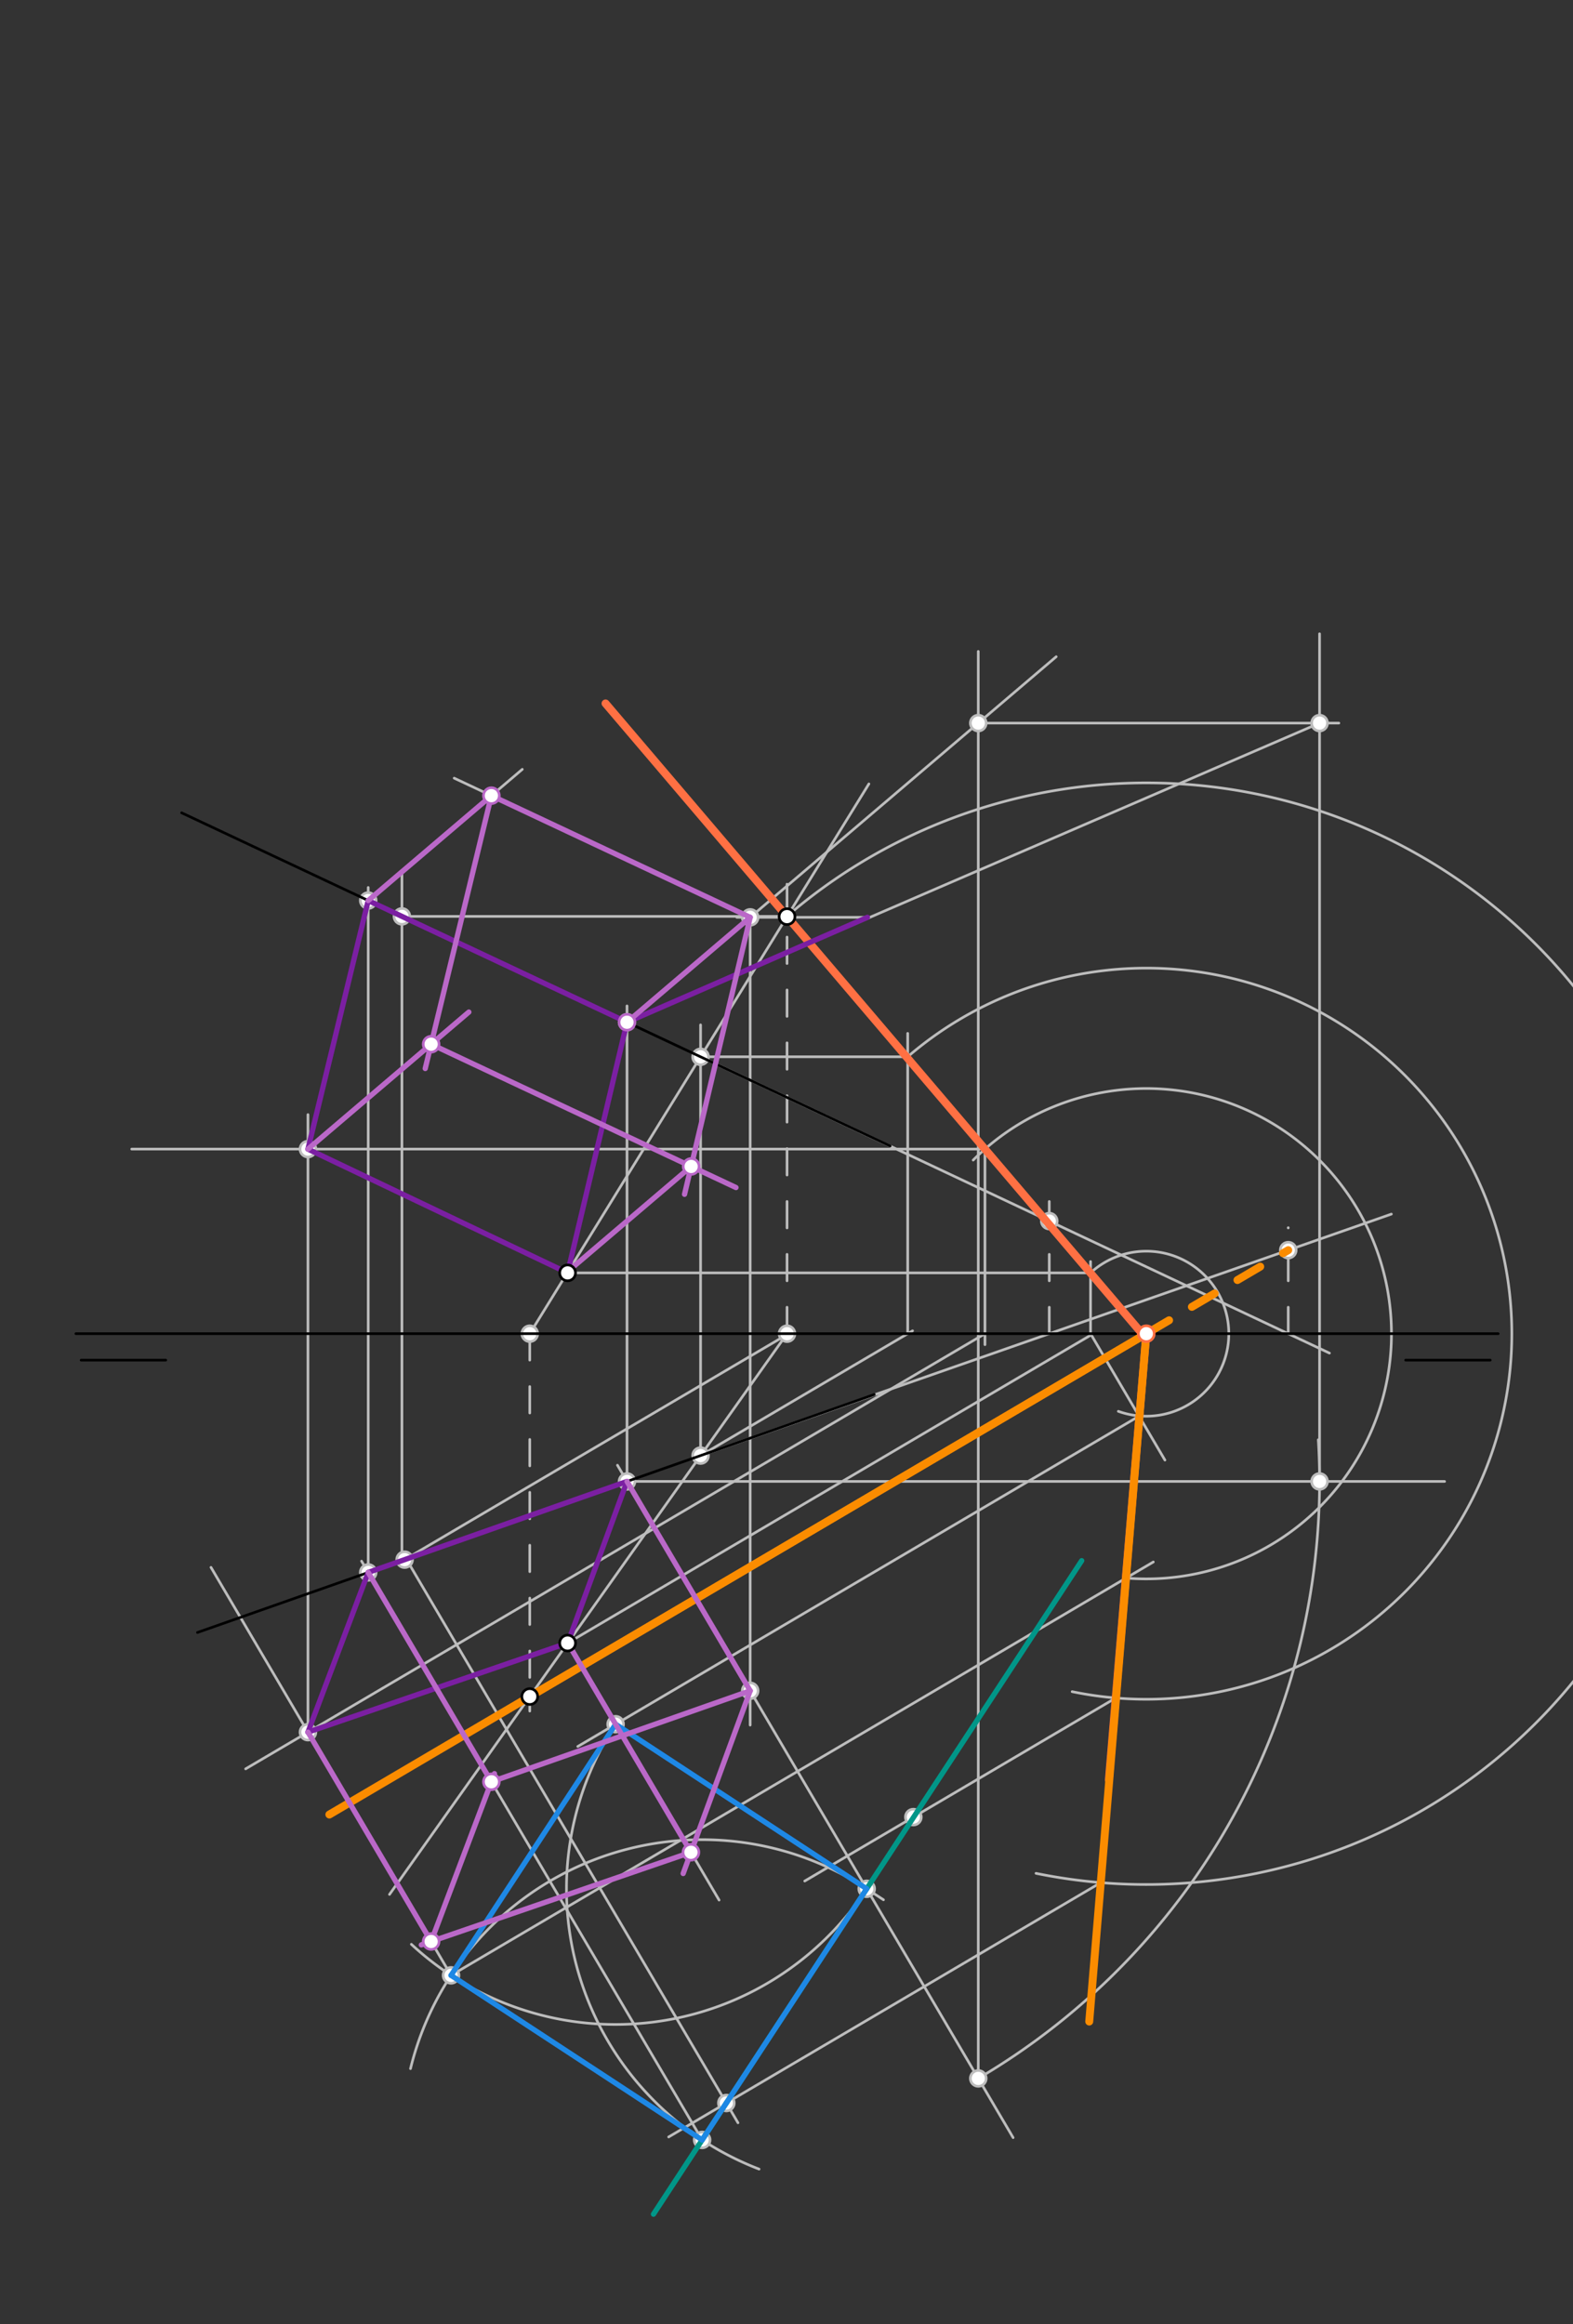 <svg xmlns="http://www.w3.org/2000/svg" class="svg--1it" height="100%" preserveAspectRatio="xMidYMid meet" viewBox="0 0 595 879" width="100%"><rect x="0" y="0" width="595" height="879" fill="#333333" stroke="none"/><defs><marker id="marker-arrow" markerHeight="16" markerUnits="userSpaceOnUse" markerWidth="24" orient="auto-start-reverse" refX="24" refY="4" viewBox="0 0 24 8"><path d="M 0 0 L 24 4 L 0 8 z" stroke="inherit"></path></marker></defs><g class="aux-layer--1FB"><g class="element--2qn"><line stroke="#BDBDBD" stroke-dasharray="none" stroke-linecap="round" stroke-width="1" x1="264.998" x2="264.998" y1="550.498" y2="387.6"></line></g><g class="element--2qn"><line stroke="#BDBDBD" stroke-dasharray="none" stroke-linecap="round" stroke-width="1" x1="200.388" x2="328.667" y1="504.4" y2="296.467"></line></g><g class="element--2qn"><line stroke="#BDBDBD" stroke-dasharray="10" stroke-linecap="round" stroke-width="1" x1="297.7" x2="297.7" y1="504.4" y2="327.133"></line></g><g class="element--2qn"><line stroke="#BDBDBD" stroke-dasharray="10" stroke-linecap="round" stroke-width="1" x1="200.388" x2="200.388" y1="504.4" y2="647.133"></line></g><g class="element--2qn"><line stroke="#BDBDBD" stroke-dasharray="none" stroke-linecap="round" stroke-width="1" x1="297.7" x2="147.333" y1="504.4" y2="716.467"></line></g><g class="element--2qn"><line stroke="#BDBDBD" stroke-dasharray="none" stroke-linecap="round" stroke-width="1" x1="264.998" x2="502.871" y1="399.671" y2="511.743"></line></g><g class="element--2qn"><line stroke="#BDBDBD" stroke-dasharray="none" stroke-linecap="round" stroke-width="1" x1="265.019" x2="526.3" y1="550.491" y2="459.171"></line></g><g class="element--2qn"><line stroke="#BDBDBD" stroke-dasharray="10" stroke-linecap="round" stroke-width="1" x1="396.893" x2="396.893" y1="504.4" y2="448.314"></line></g><g class="element--2qn"><line stroke="#BDBDBD" stroke-dasharray="10" stroke-linecap="round" stroke-width="1" x1="487.286" x2="487.286" y1="504.4" y2="464.314"></line></g><g class="element--2qn"><line stroke="#BDBDBD" stroke-dasharray="none" stroke-linecap="round" stroke-width="1" x1="214.7" x2="412.511" y1="621.4" y2="504.991"></line></g><g class="element--2qn"><line stroke="#BDBDBD" stroke-dasharray="none" stroke-linecap="round" stroke-width="1" x1="412.511" x2="412.511" y1="504.991" y2="477.114"></line></g><g class="element--2qn"><line stroke="#BDBDBD" stroke-dasharray="none" stroke-linecap="round" stroke-width="1" x1="214.7" x2="412.511" y1="481.4" y2="481.4"></line></g><g class="element--2qn"><line stroke="#BDBDBD" stroke-dasharray="none" stroke-linecap="round" stroke-width="1" x1="412.511" x2="440.645" y1="504.4" y2="552.207"></line></g><g class="element--2qn"><path d="M 412.511 481.4 A 31.205 31.205 0 1 1 423.028 533.76" fill="none" stroke="#BDBDBD" stroke-dasharray="none" stroke-linecap="round" stroke-width="1"></path></g><g class="element--2qn"><line stroke="#BDBDBD" stroke-dasharray="none" stroke-linecap="round" stroke-width="1" x1="430.991" x2="218.551" y1="535.496" y2="660.514"></line></g><g class="element--2qn"><line stroke="#BDBDBD" stroke-dasharray="none" stroke-linecap="round" stroke-width="1" x1="214.77" x2="237.054" y1="621.359" y2="659.226"></line></g><g class="element--2qn"><line stroke="#BDBDBD" stroke-dasharray="none" stroke-linecap="round" stroke-width="1" x1="152.03" x2="152.03" y1="589.856" y2="330.257"></line></g><g class="element--2qn"><line stroke="#BDBDBD" stroke-dasharray="none" stroke-linecap="round" stroke-width="1" x1="265.019" x2="345.186" y1="550.491" y2="503.314"></line></g><g class="element--2qn"><line stroke="#BDBDBD" stroke-dasharray="none" stroke-linecap="round" stroke-width="1" x1="343.341" x2="343.341" y1="504.4" y2="390.829"></line></g><g class="element--2qn"><line stroke="#BDBDBD" stroke-dasharray="none" stroke-linecap="round" stroke-width="1" x1="264.998" x2="343.341" y1="399.671" y2="399.671"></line></g><g class="element--2qn"><path d="M 343.341 399.671 A 138.257 138.257 0 1 1 405.558 639.783" fill="none" stroke="#BDBDBD" stroke-dasharray="none" stroke-linecap="round" stroke-width="1"></path></g><g class="element--2qn"><line stroke="#BDBDBD" stroke-dasharray="none" stroke-linecap="round" stroke-width="1" x1="422.039" x2="304.395" y1="642.173" y2="711.405"></line></g><g class="element--2qn"><line stroke="#BDBDBD" stroke-dasharray="none" stroke-linecap="round" stroke-width="1" x1="153.047" x2="297.844" y1="589.856" y2="504.645"></line></g><g class="element--2qn"><line stroke="#BDBDBD" stroke-dasharray="none" stroke-linecap="round" stroke-width="1" x1="152.03" x2="297.7" y1="346.578" y2="346.578"></line></g><g class="element--2qn"><path d="M 297.628 346.578 A 208.318 208.318 0 1 1 391.881 708.498" fill="none" stroke="#BDBDBD" stroke-dasharray="none" stroke-linecap="round" stroke-width="1"></path></g><g class="element--2qn"><line stroke="#BDBDBD" stroke-dasharray="none" stroke-linecap="round" stroke-width="1" x1="416.374" x2="252.925" y1="712.005" y2="808.192"></line></g><g class="element--2qn"><line stroke="#BDBDBD" stroke-dasharray="none" stroke-linecap="round" stroke-width="1" x1="153.714" x2="279.147" y1="589.693" y2="802.838"></line></g><g class="element--2qn"><line stroke="#BDBDBD" stroke-dasharray="none" stroke-linecap="round" stroke-width="1" x1="232.857" x2="334.182" y1="652.095" y2="718.501"></line></g><g class="element--2qn"><path d="M 232.857 652.095 A 113.558 113.558 0 0 0 287.121 820.349" fill="none" stroke="#BDBDBD" stroke-dasharray="none" stroke-linecap="round" stroke-width="1"></path></g><g class="element--2qn"><path d="M 327.835 714.341 A 113.558 113.558 0 0 0 155.278 782.357" fill="none" stroke="#BDBDBD" stroke-dasharray="none" stroke-linecap="round" stroke-width="1"></path></g><g class="element--2qn"><path d="M 327.835 714.341 A 113.558 113.558 0 0 1 155.608 735.329" fill="none" stroke="#BDBDBD" stroke-dasharray="none" stroke-linecap="round" stroke-width="1"></path></g><g class="element--2qn"><line stroke="#BDBDBD" stroke-dasharray="none" stroke-linecap="round" stroke-width="1" x1="327.835" x2="233.558" y1="714.341" y2="554.144"></line></g><g class="element--2qn"><line stroke="#BDBDBD" stroke-dasharray="none" stroke-linecap="round" stroke-width="1" x1="237.17" x2="237.17" y1="560.282" y2="380.44"></line></g><g class="element--2qn"><line stroke="#BDBDBD" stroke-dasharray="none" stroke-linecap="round" stroke-width="1" x1="265.589" x2="136.764" y1="809.319" y2="590.417"></line></g><g class="element--2qn"><line stroke="#BDBDBD" stroke-dasharray="none" stroke-linecap="round" stroke-width="1" x1="139.282" x2="139.282" y1="594.695" y2="335.64"></line></g><g class="element--2qn"><line stroke="#BDBDBD" stroke-dasharray="none" stroke-linecap="round" stroke-width="1" x1="170.611" x2="436.253" y1="747.072" y2="590.74"></line></g><g class="element--2qn"><path d="M 425.932 596.814 A 92.732 92.732 0 1 0 368.118 438.74" fill="none" stroke="#BDBDBD" stroke-dasharray="none" stroke-linecap="round" stroke-width="1"></path></g><g class="element--2qn"><line stroke="#BDBDBD" stroke-dasharray="none" stroke-linecap="round" stroke-width="1" x1="170.611" x2="79.806" y1="747.072" y2="592.775"></line></g><g class="element--2qn"><line stroke="#BDBDBD" stroke-dasharray="none" stroke-linecap="round" stroke-width="1" x1="372.567" x2="49.82" y1="434.585" y2="434.585"></line></g><g class="element--2qn"><line stroke="#BDBDBD" stroke-dasharray="none" stroke-linecap="round" stroke-width="1" x1="372.567" x2="372.567" y1="434.585" y2="508.55"></line></g><g class="element--2qn"><line stroke="#BDBDBD" stroke-dasharray="none" stroke-linecap="round" stroke-width="1" x1="372.567" x2="92.916" y1="504.4" y2="668.976"></line></g><g class="element--2qn"><line stroke="#BDBDBD" stroke-dasharray="none" stroke-linecap="round" stroke-width="1" x1="116.487" x2="116.487" y1="655.104" y2="421.55"></line></g><g class="element--2qn"><line stroke="#BDBDBD" stroke-dasharray="none" stroke-linecap="round" stroke-width="1" x1="237.17" x2="399.52" y1="386.606" y2="248.364"></line></g><g class="element--2qn"><line stroke="#BDBDBD" stroke-dasharray="none" stroke-linecap="round" stroke-width="1" x1="237.17" x2="546.433" y1="560.282" y2="560.282"></line></g><g class="element--2qn"><line stroke="#BDBDBD" stroke-dasharray="none" stroke-linecap="round" stroke-width="1" x1="327.835" x2="383.22" y1="714.341" y2="808.452"></line></g><g class="element--2qn"><line stroke="#BDBDBD" stroke-dasharray="none" stroke-linecap="round" stroke-width="1" x1="370.037" x2="370.037" y1="786.051" y2="246.367"></line></g><g class="element--2qn"><path d="M 370.037 786.051 A 261.965 261.965 0 0 0 498.66 544.514" fill="none" stroke="#BDBDBD" stroke-dasharray="none" stroke-linecap="round" stroke-width="1"></path></g><g class="element--2qn"><line stroke="#BDBDBD" stroke-dasharray="none" stroke-linecap="round" stroke-width="1" x1="499.135" x2="499.135" y1="560.282" y2="239.7"></line></g><g class="element--2qn"><line stroke="#BDBDBD" stroke-dasharray="none" stroke-linecap="round" stroke-width="1" x1="370.037" x2="506.433" y1="273.47" y2="273.47"></line></g><g class="element--2qn"><line stroke="#BDBDBD" stroke-dasharray="none" stroke-linecap="round" stroke-width="1" x1="237.17" x2="499.135" y1="386.606" y2="273.47"></line></g><g class="element--2qn"><line stroke="#BDBDBD" stroke-dasharray="none" stroke-linecap="round" stroke-width="1" x1="328.106" x2="278.7" y1="346.934" y2="346.934"></line></g><g class="element--2qn"><line stroke="#BDBDBD" stroke-dasharray="none" stroke-linecap="round" stroke-width="1" x1="283.76" x2="171.802" y1="346.934" y2="294.297"></line></g><g class="element--2qn"><line stroke="#BDBDBD" stroke-dasharray="none" stroke-linecap="round" stroke-width="1" x1="139.282" x2="197.56" y1="340.584" y2="290.96"></line></g><g class="element--2qn"><line stroke="#BDBDBD" stroke-dasharray="none" stroke-linecap="round" stroke-width="1" x1="283.76" x2="283.76" y1="346.934" y2="652.44"></line></g><g class="element--2qn"><line stroke="#BDBDBD" stroke-dasharray="none" stroke-linecap="round" stroke-width="1" x1="237.054" x2="272" y1="659.226" y2="718.609"></line></g><g class="element--2qn"><circle cx="297.7" cy="504.4" r="3" stroke="#BDBDBD" stroke-width="1" fill="#ffffff"></circle>}</g><g class="element--2qn"><circle cx="264.998" cy="550.498" r="3" stroke="#BDBDBD" stroke-width="1" fill="#ffffff"></circle>}</g><g class="element--2qn"><circle cx="264.998" cy="399.689" r="3" stroke="#BDBDBD" stroke-width="1" fill="#ffffff"></circle>}</g><g class="element--2qn"><circle cx="200.388" cy="504.4" r="3" stroke="#BDBDBD" stroke-width="1" fill="#ffffff"></circle>}</g><g class="element--2qn"><circle cx="396.893" cy="461.812" r="3" stroke="#BDBDBD" stroke-width="1" fill="#ffffff"></circle>}</g><g class="element--2qn"><circle cx="487.286" cy="472.807" r="3" stroke="#BDBDBD" stroke-width="1" fill="#ffffff"></circle>}</g><g class="element--2qn"><circle cx="153.047" cy="589.856" r="3" stroke="#BDBDBD" stroke-width="1" fill="#ffffff"></circle>}</g><g class="element--2qn"><circle cx="152.03" cy="346.578" r="3" stroke="#BDBDBD" stroke-width="1" fill="#ffffff"></circle>}</g><g class="element--2qn"><circle cx="345.485" cy="687.224" r="3" stroke="#BDBDBD" stroke-width="1" fill="#ffffff"></circle>}</g><g class="element--2qn"><circle cx="232.857" cy="652.095" r="3" stroke="#BDBDBD" stroke-width="1" fill="#ffffff"></circle>}</g><g class="element--2qn"><circle cx="274.742" cy="795.353" r="3" stroke="#BDBDBD" stroke-width="1" fill="#ffffff"></circle>}</g><g class="element--2qn"><circle cx="327.835" cy="714.341" r="3" stroke="#BDBDBD" stroke-width="1" fill="#ffffff"></circle>}</g><g class="element--2qn"><circle cx="265.589" cy="809.319" r="3" stroke="#BDBDBD" stroke-width="1" fill="#ffffff"></circle>}</g><g class="element--2qn"><circle cx="170.611" cy="747.072" r="3" stroke="#BDBDBD" stroke-width="1" fill="#ffffff"></circle>}</g><g class="element--2qn"><circle cx="237.17" cy="560.282" r="3" stroke="#BDBDBD" stroke-width="1" fill="#ffffff"></circle>}</g><g class="element--2qn"><circle cx="237.17" cy="386.606" r="3" stroke="#BDBDBD" stroke-width="1" fill="#ffffff"></circle>}</g><g class="element--2qn"><circle cx="139.282" cy="594.695" r="3" stroke="#BDBDBD" stroke-width="1" fill="#ffffff"></circle>}</g><g class="element--2qn"><circle cx="139.282" cy="340.584" r="3" stroke="#BDBDBD" stroke-width="1" fill="#ffffff"></circle>}</g><g class="element--2qn"><circle cx="116.487" cy="655.104" r="3" stroke="#BDBDBD" stroke-width="1" fill="#ffffff"></circle>}</g><g class="element--2qn"><circle cx="116.487" cy="434.585" r="3" stroke="#BDBDBD" stroke-width="1" fill="#ffffff"></circle>}</g><g class="element--2qn"><circle cx="370.037" cy="786.051" r="3" stroke="#BDBDBD" stroke-width="1" fill="#ffffff"></circle>}</g><g class="element--2qn"><circle cx="370.037" cy="273.47" r="3" stroke="#BDBDBD" stroke-width="1" fill="#ffffff"></circle>}</g><g class="element--2qn"><circle cx="499.135" cy="560.282" r="3" stroke="#BDBDBD" stroke-width="1" fill="#ffffff"></circle>}</g><g class="element--2qn"><circle cx="499.135" cy="273.47" r="3" stroke="#BDBDBD" stroke-width="1" fill="#ffffff"></circle>}</g><g class="element--2qn"><circle cx="283.76" cy="346.934" r="3" stroke="#BDBDBD" stroke-width="1" fill="#ffffff"></circle>}</g><g class="element--2qn"><circle cx="283.76" cy="639.449" r="3" stroke="#BDBDBD" stroke-width="1" fill="#ffffff"></circle>}</g></g><g class="main-layer--3Vd"><g class="element--2qn"><line stroke="#000000" stroke-dasharray="none" stroke-linecap="round" stroke-width="1" x1="28.7" x2="566.7" y1="504.4" y2="504.4"></line></g><g class="element--2qn"><line stroke="#000000" stroke-dasharray="none" stroke-linecap="round" stroke-width="1" x1="30.7" x2="62.7" y1="514.4" y2="514.4"></line></g><g class="element--2qn"><line stroke="#000000" stroke-dasharray="none" stroke-linecap="round" stroke-width="1" x1="531.7" x2="563.7" y1="514.4" y2="514.4"></line></g><g class="element--2qn"><line stroke="#000000" stroke-dasharray="none" stroke-linecap="round" stroke-width="1" x1="68.7" x2="336.7" y1="307.4" y2="433.4"></line></g><g class="element--2qn"><line stroke="#000000" stroke-dasharray="none" stroke-linecap="round" stroke-width="1" x1="330.7" x2="74.7" y1="527.4" y2="617.4"></line></g><g class="element--2qn"><line stroke="#FF7043" stroke-dasharray="none" stroke-linecap="round" stroke-width="3" x1="229.052" x2="431.641" y1="266.042" y2="503.961"></line></g><g class="element--2qn"><line stroke="#FB8C00" stroke-dasharray="none" stroke-linecap="round" stroke-width="3" x1="200.388" x2="433.601" y1="641.642" y2="504.4"></line></g><g class="element--2qn"><line stroke="#FB8C00" stroke-dasharray="10" stroke-linecap="round" stroke-width="3" x1="433.601" x2="487.286" y1="504.4" y2="472.807"></line></g><g class="element--2qn"><line stroke="#FF7043" stroke-dasharray="none" stroke-linecap="round" stroke-width="3" x1="433.601" x2="419.443" y1="504.4" y2="673.114"></line></g><g class="element--2qn"><line stroke="#FB8C00" stroke-dasharray="none" stroke-linecap="round" stroke-width="3" x1="433.601" x2="412.014" y1="504.4" y2="764.543"></line></g><g class="element--2qn"><line stroke="#FB8C00" stroke-dasharray="none" stroke-linecap="round" stroke-width="3" x1="433.601" x2="124.586" y1="504.4" y2="686.257"></line></g><g class="element--2qn"><line stroke="#009688" stroke-dasharray="none" stroke-linecap="round" stroke-width="2" x1="274.742" x2="409.157" y1="795.353" y2="590.257"></line></g><g class="element--2qn"><line stroke="#1E88E5" stroke-dasharray="none" stroke-linecap="round" stroke-width="2" x1="232.857" x2="327.835" y1="652.095" y2="714.341"></line></g><g class="element--2qn"><line stroke="#009688" stroke-dasharray="none" stroke-linecap="round" stroke-width="2" x1="274.742" x2="247.184" y1="795.353" y2="837.402"></line></g><g class="element--2qn"><line stroke="#1E88E5" stroke-dasharray="none" stroke-linecap="round" stroke-width="2" x1="327.835" x2="265.589" y1="714.341" y2="809.319"></line></g><g class="element--2qn"><line stroke="#1E88E5" stroke-dasharray="none" stroke-linecap="round" stroke-width="2" x1="265.589" x2="170.611" y1="809.319" y2="747.072"></line></g><g class="element--2qn"><line stroke="#1E88E5" stroke-dasharray="none" stroke-linecap="round" stroke-width="2" x1="170.611" x2="232.857" y1="747.072" y2="652.095"></line></g><g class="element--2qn"><line stroke="#7B1FA2" stroke-dasharray="none" stroke-linecap="round" stroke-width="2" x1="116.487" x2="214.77" y1="655.104" y2="621.359"></line></g><g class="element--2qn"><line stroke="#7B1FA2" stroke-dasharray="none" stroke-linecap="round" stroke-width="2" x1="214.77" x2="237.17" y1="621.359" y2="560.282"></line></g><g class="element--2qn"><line stroke="#7B1FA2" stroke-dasharray="none" stroke-linecap="round" stroke-width="2" x1="237.17" x2="139.282" y1="560.282" y2="594.695"></line></g><g class="element--2qn"><line stroke="#7B1FA2" stroke-dasharray="none" stroke-linecap="round" stroke-width="2" x1="139.282" x2="116.487" y1="594.695" y2="655.104"></line></g><g class="element--2qn"><line stroke="#7B1FA2" stroke-dasharray="none" stroke-linecap="round" stroke-width="2" x1="116.487" x2="139.282" y1="434.585" y2="340.584"></line></g><g class="element--2qn"><line stroke="#7B1FA2" stroke-dasharray="none" stroke-linecap="round" stroke-width="2" x1="139.282" x2="237.17" y1="340.584" y2="386.606"></line></g><g class="element--2qn"><line stroke="#7B1FA2" stroke-dasharray="none" stroke-linecap="round" stroke-width="2" x1="237.17" x2="214.7" y1="386.606" y2="481.4"></line></g><g class="element--2qn"><line stroke="#7B1FA2" stroke-dasharray="none" stroke-linecap="round" stroke-width="2" x1="214.7" x2="116.487" y1="481.4" y2="434.585"></line></g><g class="element--2qn"><line stroke="#7B1FA2" stroke-dasharray="none" stroke-linecap="round" stroke-width="2" x1="237.17" x2="328.106" y1="386.606" y2="346.934"></line></g><g class="element--2qn"><line stroke="#BA68C8" stroke-dasharray="none" stroke-linecap="round" stroke-width="2" x1="237.17" x2="283.76" y1="386.606" y2="346.934"></line></g><g class="element--2qn"><line stroke="#BA68C8" stroke-dasharray="none" stroke-linecap="round" stroke-width="2" x1="283.76" x2="185.872" y1="346.934" y2="300.912"></line></g><g class="element--2qn"><line stroke="#BA68C8" stroke-dasharray="none" stroke-linecap="round" stroke-width="2" x1="185.872" x2="139.282" y1="300.912" y2="340.584"></line></g><g class="element--2qn"><line stroke="#BA68C8" stroke-dasharray="none" stroke-linecap="round" stroke-width="2" x1="116.487" x2="177.345" y1="434.585" y2="382.765"></line></g><g class="element--2qn"><line stroke="#BA68C8" stroke-dasharray="none" stroke-linecap="round" stroke-width="2" x1="185.872" x2="160.847" y1="300.912" y2="404.113"></line></g><g class="element--2qn"><line stroke="#BA68C8" stroke-dasharray="none" stroke-linecap="round" stroke-width="2" x1="163.077" x2="278.386" y1="394.914" y2="449.126"></line></g><g class="element--2qn"><line stroke="#BA68C8" stroke-dasharray="none" stroke-linecap="round" stroke-width="2" x1="283.76" x2="258.93" y1="346.934" y2="451.685"></line></g><g class="element--2qn"><line stroke="#BA68C8" stroke-dasharray="none" stroke-linecap="round" stroke-width="2" x1="261.427" x2="214.44" y1="441.152" y2="481.161"></line></g><g class="element--2qn"><line stroke="#BA68C8" stroke-dasharray="none" stroke-linecap="round" stroke-width="2" x1="283.76" x2="258.412" y1="639.449" y2="708.565"></line></g><g class="element--2qn"><line stroke="#BA68C8" stroke-dasharray="none" stroke-linecap="round" stroke-width="2" x1="261.359" x2="159.372" y1="700.528" y2="735.545"></line></g><g class="element--2qn"><line stroke="#BA68C8" stroke-dasharray="none" stroke-linecap="round" stroke-width="2" x1="163.078" x2="187.032" y1="734.273" y2="670.79"></line></g><g class="element--2qn"><line stroke="#BA68C8" stroke-dasharray="none" stroke-linecap="round" stroke-width="2" x1="185.873" x2="283.761" y1="673.864" y2="639.45"></line></g><g class="element--2qn"><line stroke="#BA68C8" stroke-dasharray="none" stroke-linecap="round" stroke-width="2" x1="116.487" x2="163.078" y1="655.104" y2="734.273"></line></g><g class="element--2qn"><line stroke="#BA68C8" stroke-dasharray="none" stroke-linecap="round" stroke-width="2" x1="214.77" x2="261.359" y1="621.359" y2="700.528"></line></g><g class="element--2qn"><line stroke="#BA68C8" stroke-dasharray="none" stroke-linecap="round" stroke-width="2" x1="237.17" x2="283.76" y1="560.282" y2="639.45"></line></g><g class="element--2qn"><line stroke="#BA68C8" stroke-dasharray="none" stroke-linecap="round" stroke-width="2" x1="139.282" x2="185.873" y1="594.695" y2="673.864"></line></g><g class="element--2qn"><circle cx="214.7" cy="481.4" r="3" stroke="#000000" stroke-width="1" fill="#ffffff"></circle>}</g><g class="element--2qn"><circle cx="214.7" cy="621.4" r="3" stroke="#000000" stroke-width="1" fill="#ffffff"></circle>}</g><g class="element--2qn"><circle cx="297.7" cy="346.662" r="3" stroke="#000000" stroke-width="1" fill="#ffffff"></circle>}</g><g class="element--2qn"><circle cx="200.388" cy="641.642" r="3" stroke="#000000" stroke-width="1" fill="#ffffff"></circle>}</g><g class="element--2qn"><circle cx="433.601" cy="504.4" r="3" stroke="#FF7043" stroke-width="1" fill="#ffffff"></circle>}</g><g class="element--2qn"><circle cx="237.17" cy="386.606" r="3" stroke="#BA68C8" stroke-width="1" fill="#ffffff"></circle>}</g><g class="element--2qn"><circle cx="185.872" cy="300.912" r="3" stroke="#BA68C8" stroke-width="1" fill="#ffffff"></circle>}</g><g class="element--2qn"><circle cx="163.077" cy="394.914" r="3" stroke="#BA68C8" stroke-width="1" fill="#ffffff"></circle>}</g><g class="element--2qn"><circle cx="261.427" cy="441.152" r="3" stroke="#BA68C8" stroke-width="1" fill="#ffffff"></circle>}</g><g class="element--2qn"><circle cx="261.359" cy="700.528" r="3" stroke="#BA68C8" stroke-width="1" fill="#ffffff"></circle>}</g><g class="element--2qn"><circle cx="163.078" cy="734.273" r="3" stroke="#BA68C8" stroke-width="1" fill="#ffffff"></circle>}</g><g class="element--2qn"><circle cx="185.873" cy="673.864" r="3" stroke="#BA68C8" stroke-width="1" fill="#ffffff"></circle>}</g></g><g class="snaps-layer--2PT"></g><g class="temp-layer--rAP"></g></svg>